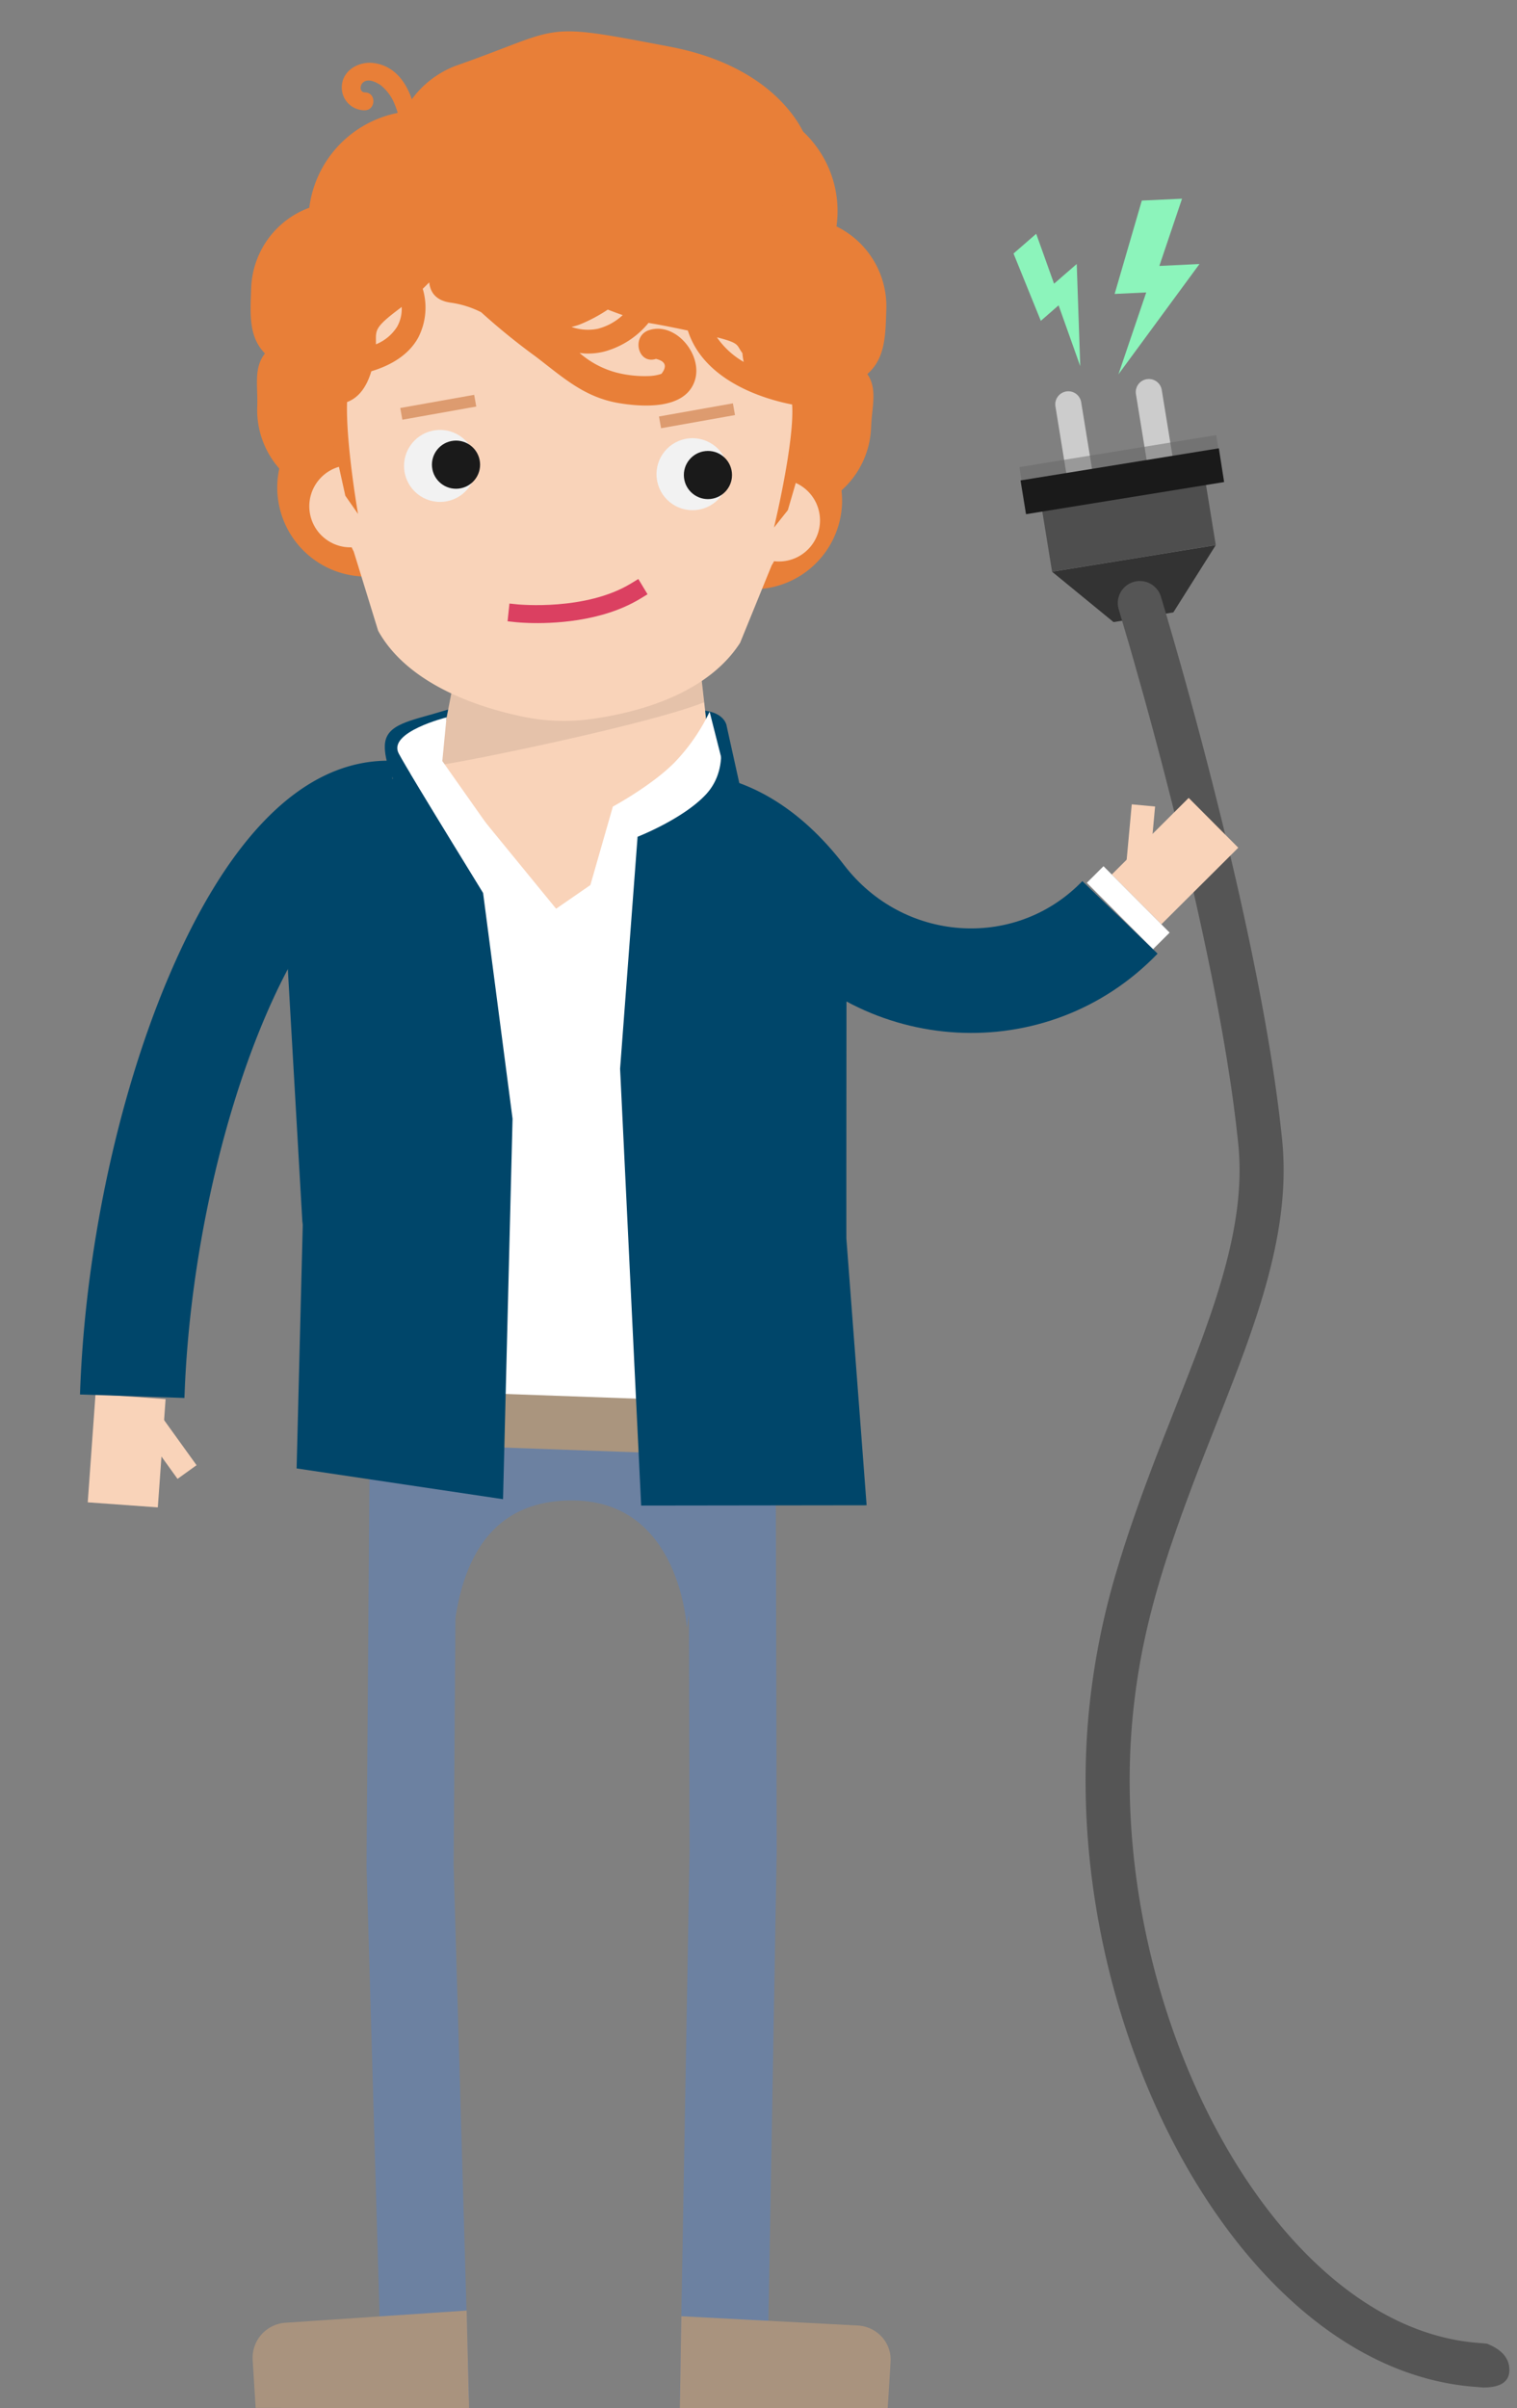 <svg width="63" height="100" viewBox="0 0 63 100" xmlns="http://www.w3.org/2000/svg"><rect x="0" y="0" width="63" height="100" fill="#808080" stroke="none"/><g fill="none"><path fill="#6C81A1" d="M31.853 99.692l.403-22.77-.038-15.517-3.622.01.041 15.48-.403 22.735zm-15.989 0l3.616-.102-.643-22.15.12-16.011-3.615-.024-.12 16.072v.03z"/><path d="M28.523 67.618s-.24-5.228-4.658-5.31c-4.418-.083-4.936 4.102-5.098 6.195l-2.126-11.261 13.486-.806-1.604 11.182z" fill="#6C81A1"/><path d="M36.867 100l.116-1.899c.066-.767-.506-1.446-1.289-1.529l-7.398-.388-.062 3.816h8.633z" fill="#A9937E"/><path d="M44.289 16.254a.542.542 0 01.612.45l.869 5.345-1.07.174-.868-5.346a.542.542 0 01.447-.621l.01-.002zm3.336-.508a.542.542 0 01.622.448l.869 5.345-1.072.174-.869-5.345a.542.542 0 01.45-.622z" fill="#CCC"/><path fill="#676767" opacity=".5" d="M42.335 19.397l8.173-1.329.197 1.208-8.174 1.328z"/><path fill="#333" d="M48.727 25.431l-2.482.402-2.553-2.092 6.797-1.104z"/><path fill="#4E4E4E" d="M43.255 21.049l6.798-1.105.437 2.688-6.798 1.105z"/><path fill="#1A1A1A" d="M42.382 19.95l8.236-1.334.219 1.402-8.227 1.334z"/><path d="M61.595 99.143l-.447-.037c-9.812-.839-17.33-15.433-15.886-28.425a30.724 30.724 0 011.09-5.376l.17-.564c.176-.57.37-1.159.584-1.774l.22-.625c.076-.211.154-.426.235-.645l.249-.666c.085-.226.173-.456.263-.69l1.247-3.176.32-.83.217-.581c.07-.188.136-.37.2-.55l.183-.521c.176-.51.33-.987.466-1.45.645-2.185.892-4.011.718-5.726a55.82 55.82 0 00-.346-2.705l-.13-.833a95.906 95.906 0 00-.659-3.579 145.23 145.23 0 00-1.254-5.591 198.146 198.146 0 00-1.57-6.012l-.358-1.268-.221-.772-.426-1.442a.915.915 0 011.723-.61l.034.1.218.729.281.966.229.8.08.281a201.38 201.38 0 011.787 6.794c.478 1.957.905 3.854 1.27 5.662.552 2.724.948 5.177 1.163 7.296.2 1.98-.077 4.033-.785 6.429-.143.487-.304.986-.487 1.518l-.19.543-.102.282-.216.584-.239.63-.349.898-.822 2.087-.27.693-.255.669-.24.644-.228.623-.213.603-.2.585-.096.286-.181.561c-.671 2.123-1.072 3.946-1.291 5.925-1.345 12.095 5.646 25.667 14.223 26.4l.44.037c.626.245.94.61.94 1.095 0 .486-.364.728-1.09.728z" fill="#555"/><path fill="#8CF4BB" d="M49.814 10.963l-1.667.08.942-2.792-1.67.078-1.129 3.877 1.312-.062-1.154 3.4zm-5.098 0l-.942.818-.741-2.073-.942.82 1.134 2.795.738-.644.899 2.527z"/><path d="M10.617 99.99l-.122-1.964a1.461 1.461 0 011.328-1.57l7.556-.509.101 4.053-8.863-.01z" fill="#A9937E"/><path fill="#F9D3B9" d="M49.365 33.134l2.06 2.068-3.194 3.18-2.06-2.067z"/><path fill="#FFF" d="M45.828 35.97l2.746 2.757-.691.689-2.747-2.757z"/><path fill="#F9D3B9" d="M3.967 57.89l2.91.21-.323 4.495-2.91-.21z"/><path fill="#F9D3B9" d="M6.234 58.165l1.929 2.678-.79.568-1.928-2.678z"/><path d="M28.466 32.08c2.517.085 4.778 1.479 6.593 3.848 2.446 3.184 7.035 3.52 9.807.746l.083-.085 3.125 3.012c-4.572 4.744-12.227 4.283-16.334-.873l-.124-.158c-1.063-1.387-2.167-2.085-3.223-2.149l-.071-.003.144-4.337z" fill="#00466A"/><path fill="#F9D3B9" d="M47.001 33.401l.969.09-.302 3.285-.969-.089z"/><path d="M30.924 33.519l-.742-3.35s-.049-.709-1.328-.677c-.784.011-4.518.018-7.284.021l-.133-.79s-1.515.343-2.99.79c-1.397.428-2.437.537-2.465 1.449-.04 1.23 1.313 3.057 1.313 3.057l1.9-1.53.406 1.606 11.323-.576z" fill="#00466A"/><path d="M29.816 34.23l-.904-8.012-9.596-.376-1.517 7.81a339.912 339.912 0 01-5.29 2.747c8.223 5.99 21.79 1.354 21.79 1.354-.539-.721-2.754-2.327-4.483-3.523z" fill="#F9D3B9"/><path d="M28.912 26.218l-9.596-.376-1.164 5.943c1.081-.128 8.83-1.71 11.093-2.624l-.333-2.943z" opacity=".08" fill="#000"/><g transform="rotate(-6 31.204 -85.27)"><path d="M26.522 12.892a3.696 3.696 0 00-1.699-3.639 4.524 4.524 0 10-5.66 3.241c.017.58.17 1.147.448 1.657a3.7 3.7 0 00-1.554 2.526 3.899 3.899 0 00-.031.523 3.698 3.698 0 105.827 3.502c.022-.174.032-.35.03-.525a3.684 3.684 0 001.5-2.49c.114-.813.439-1.533.074-2.202.819-.58.916-1.526 1.065-2.593zM8.24 2.685a4.602 4.602 0 00-5.11 3.507A3.696 3.696 0 00.38 9.267c-.147 1.05-.325 1.988.288 2.752-.546.551-.43 1.339-.553 2.176-.13.93.101 1.875.645 2.64a3.65 3.65 0 00-.153.654 3.7 3.7 0 106.683-1.637 3.686 3.686 0 00-.627-3.476c.177-.172.336-.361.474-.565A4.6 4.6 0 008.25 2.68l-.01.004z" fill="#E87F38"/><circle fill="#F9D3B9" cx="3.532" cy="18.7" r="1.706"/><circle fill="#F9D3B9" cx="21.17" cy="21.144" r="1.706"/><path d="M22.642 14.624a9.5 9.5 0 00-18.78-2.603s-1.146 6.779-.389 8.562l.665 3.379c.904 2.13 3.357 3.457 5.619 4.18a8.333 8.333 0 002.815.39c2.366-.08 5.011-.692 6.464-2.502l1.64-3.062c1.223-1.51 1.966-8.344 1.966-8.344z" fill="#F9D3B9"/><circle fill="#F2F2F2" cx="7.41" cy="17.423" r="1.495"/><circle fill="#F2F2F2" cx="17.801" cy="18.861" r="1.495"/><circle fill="#1A1A1A" cx="8.075" cy="17.441" r="1"/><circle fill="#1A1A1A" cx="18.435" cy="18.962" r="1"/><path fill="#DD9B6F" d="M16.667 16.332l3.11-.222.036.493-3.11.223zM6.018 14.858l3.11-.223.036.493-3.11.223z"/><path d="M25.214 15.972c-.237-.556-1.058-4.968-1.058-4.968L21.975 6.83l1.959-1.388s-.672-2.965-5.205-4.332c-5.362-1.621-4.2-1.264-8.967-.135a4.053 4.053 0 00-1.926 1.183C7.656 1.377 7.24.705 6.44.502c-.57-.147-1.266.113-1.42.724a.946.946 0 00.812 1.182c.473.057.577-.676.102-.735-.237-.031-.192-.317-.038-.421.236-.159.54.047.71.186.252.25.43.564.515.909.054.184.089.372.104.563a6.93 6.93 0 00-.676 1.112L5.075 7.571l-2.347 6.738c-.13.374-.237.693-.256.752-.04.152.623.774.623.774l.274 2.409.445.806s-.201-2.98.033-4.668c.402-.104.819-.409 1.136-1.166.946-.182 1.656-.573 2.08-1.183a2.714 2.714 0 00.401-2c.107-.082.204-.165.296-.236 0 .414.197.781.798.93a4 4 0 011.218.528c.655.732 1.35 1.428 2.08 2.086 1.036.98 1.83 1.893 3.255 2.276.946.256 2.645.542 3.178-.582.49-1.029-.514-2.557-1.657-2.311-.766.163-.615 1.382.161 1.216.384.137.438.352.161.641-.178.04-.36.052-.542.036a4.732 4.732 0 01-1.27-.268 3.819 3.819 0 01-1.479-.986c.088.019.175.04.26.052.25.034.505.034.755 0a3.584 3.584 0 001.964-.994c.154.05.345.083 1.59.487.068.324.183.637.34.928.873 1.602 2.858 2.34 3.646 2.579-.052 1.545-1.284 5.004-1.284 5.004l.648-.658.918-2.243s.807-.419.811-.575c0-.09-.042-.807-.082-1.42.35-.088.665-.28.903-.55.691.17 1.183.207 1.082 0zM6.25 11.477c-.244.312-.58.538-.96.646.068-.577-.046-.667 1.109-1.36l.116-.071a1.5 1.5 0 01-.265.783v.002zm8.297.965a2.058 2.058 0 01-1.105-.189 2.45 2.45 0 00.424-.085c.398-.12.784-.279 1.152-.473.158.083.352.18.591.293a2.38 2.38 0 01-1.062.452v.002zm4.886.928l-.026-.055c.946.348.761.405.98.76a2.87 2.87 0 00.016.371 3.438 3.438 0 01-.97-1.079v.003z" fill="#E87F38"/><path d="M10.386 24.293c-.29-.04-.473-.078-.499-.083l-.362-.078.154-.724.362.076c.026 0 2.737.563 4.732-.371l.336-.159.314.67-.333.158c-1.701.797-3.77.641-4.704.511z" fill="#DB4061"/></g><path fill="#FFF" d="M17.958 31.456l5.137 6.28 6.727-4.649 4.87 4.144-4.07 23.159-15.384-.72-2.71-24.215z"/><path fill="#AA957E" d="M13.187 57.606l17.348.621-.08 2.225-17.347-.621z"/><path d="M29.47 29.556a7.97 7.97 0 01-1.48 2.13c-.96.957-2.538 1.808-2.538 1.808l-1.114 3.886 3.58.118 2.49-4.248-.938-3.694z" fill="#FFF"/><path d="M16.963 31.989l3.098 5.081 1.225 9.387-.395 15.798-8.573-1.278.255-10.097a1.183 1.183 0 00-.017-.158l-.914-15.895 5.32-2.838z" fill="#00466A"/><path d="M18.544 29.789l-.175 1.814 3.83 5.438-1.524 1.026s-3.65-5.894-4.117-6.78c-.466-.886 1.986-1.498 1.986-1.498z" fill="#FFF"/><path d="M31.009 33.355l-1.143-2.77s.403 1.385-.553 2.409c-.956 1.023-2.835 1.753-2.835 1.753l-.726 9.634.875 18.138 9.363-.012-.84-11.067c-.008-.08.009-14.862.009-14.862l-4.15-3.223zM6.953 40.684c2.377-5.655 5.5-9.148 9.253-9.095l.114.003-.143 4.337c-.51-.017-1.108.276-1.748.858l-.11.103a6.673 6.673 0 00-.055.053l-.111.111a7.522 7.522 0 00-.056.058l-.112.12-.113.124-.113.131-.114.136-.057.07-.114.145c-.02.024-.038.05-.057.074l-.115.153-.116.158-.115.164-.058.083-.116.172-.058.088-.116.18a17.14 17.14 0 00-.174.28l-.115.193c-.02.032-.04.065-.058.098l-.116.201-.058.103-.116.208-.115.215-.057.109-.115.222-.115.227-.114.232-.057.118-.113.24-.056.122-.113.247-.056.126-.111.255-.111.26c-1.846 4.39-3.075 10.125-3.284 15.429l-.01.256-4.337-.144c.196-5.894 1.546-12.264 3.63-17.223z" fill="#00466A"/></g></svg>